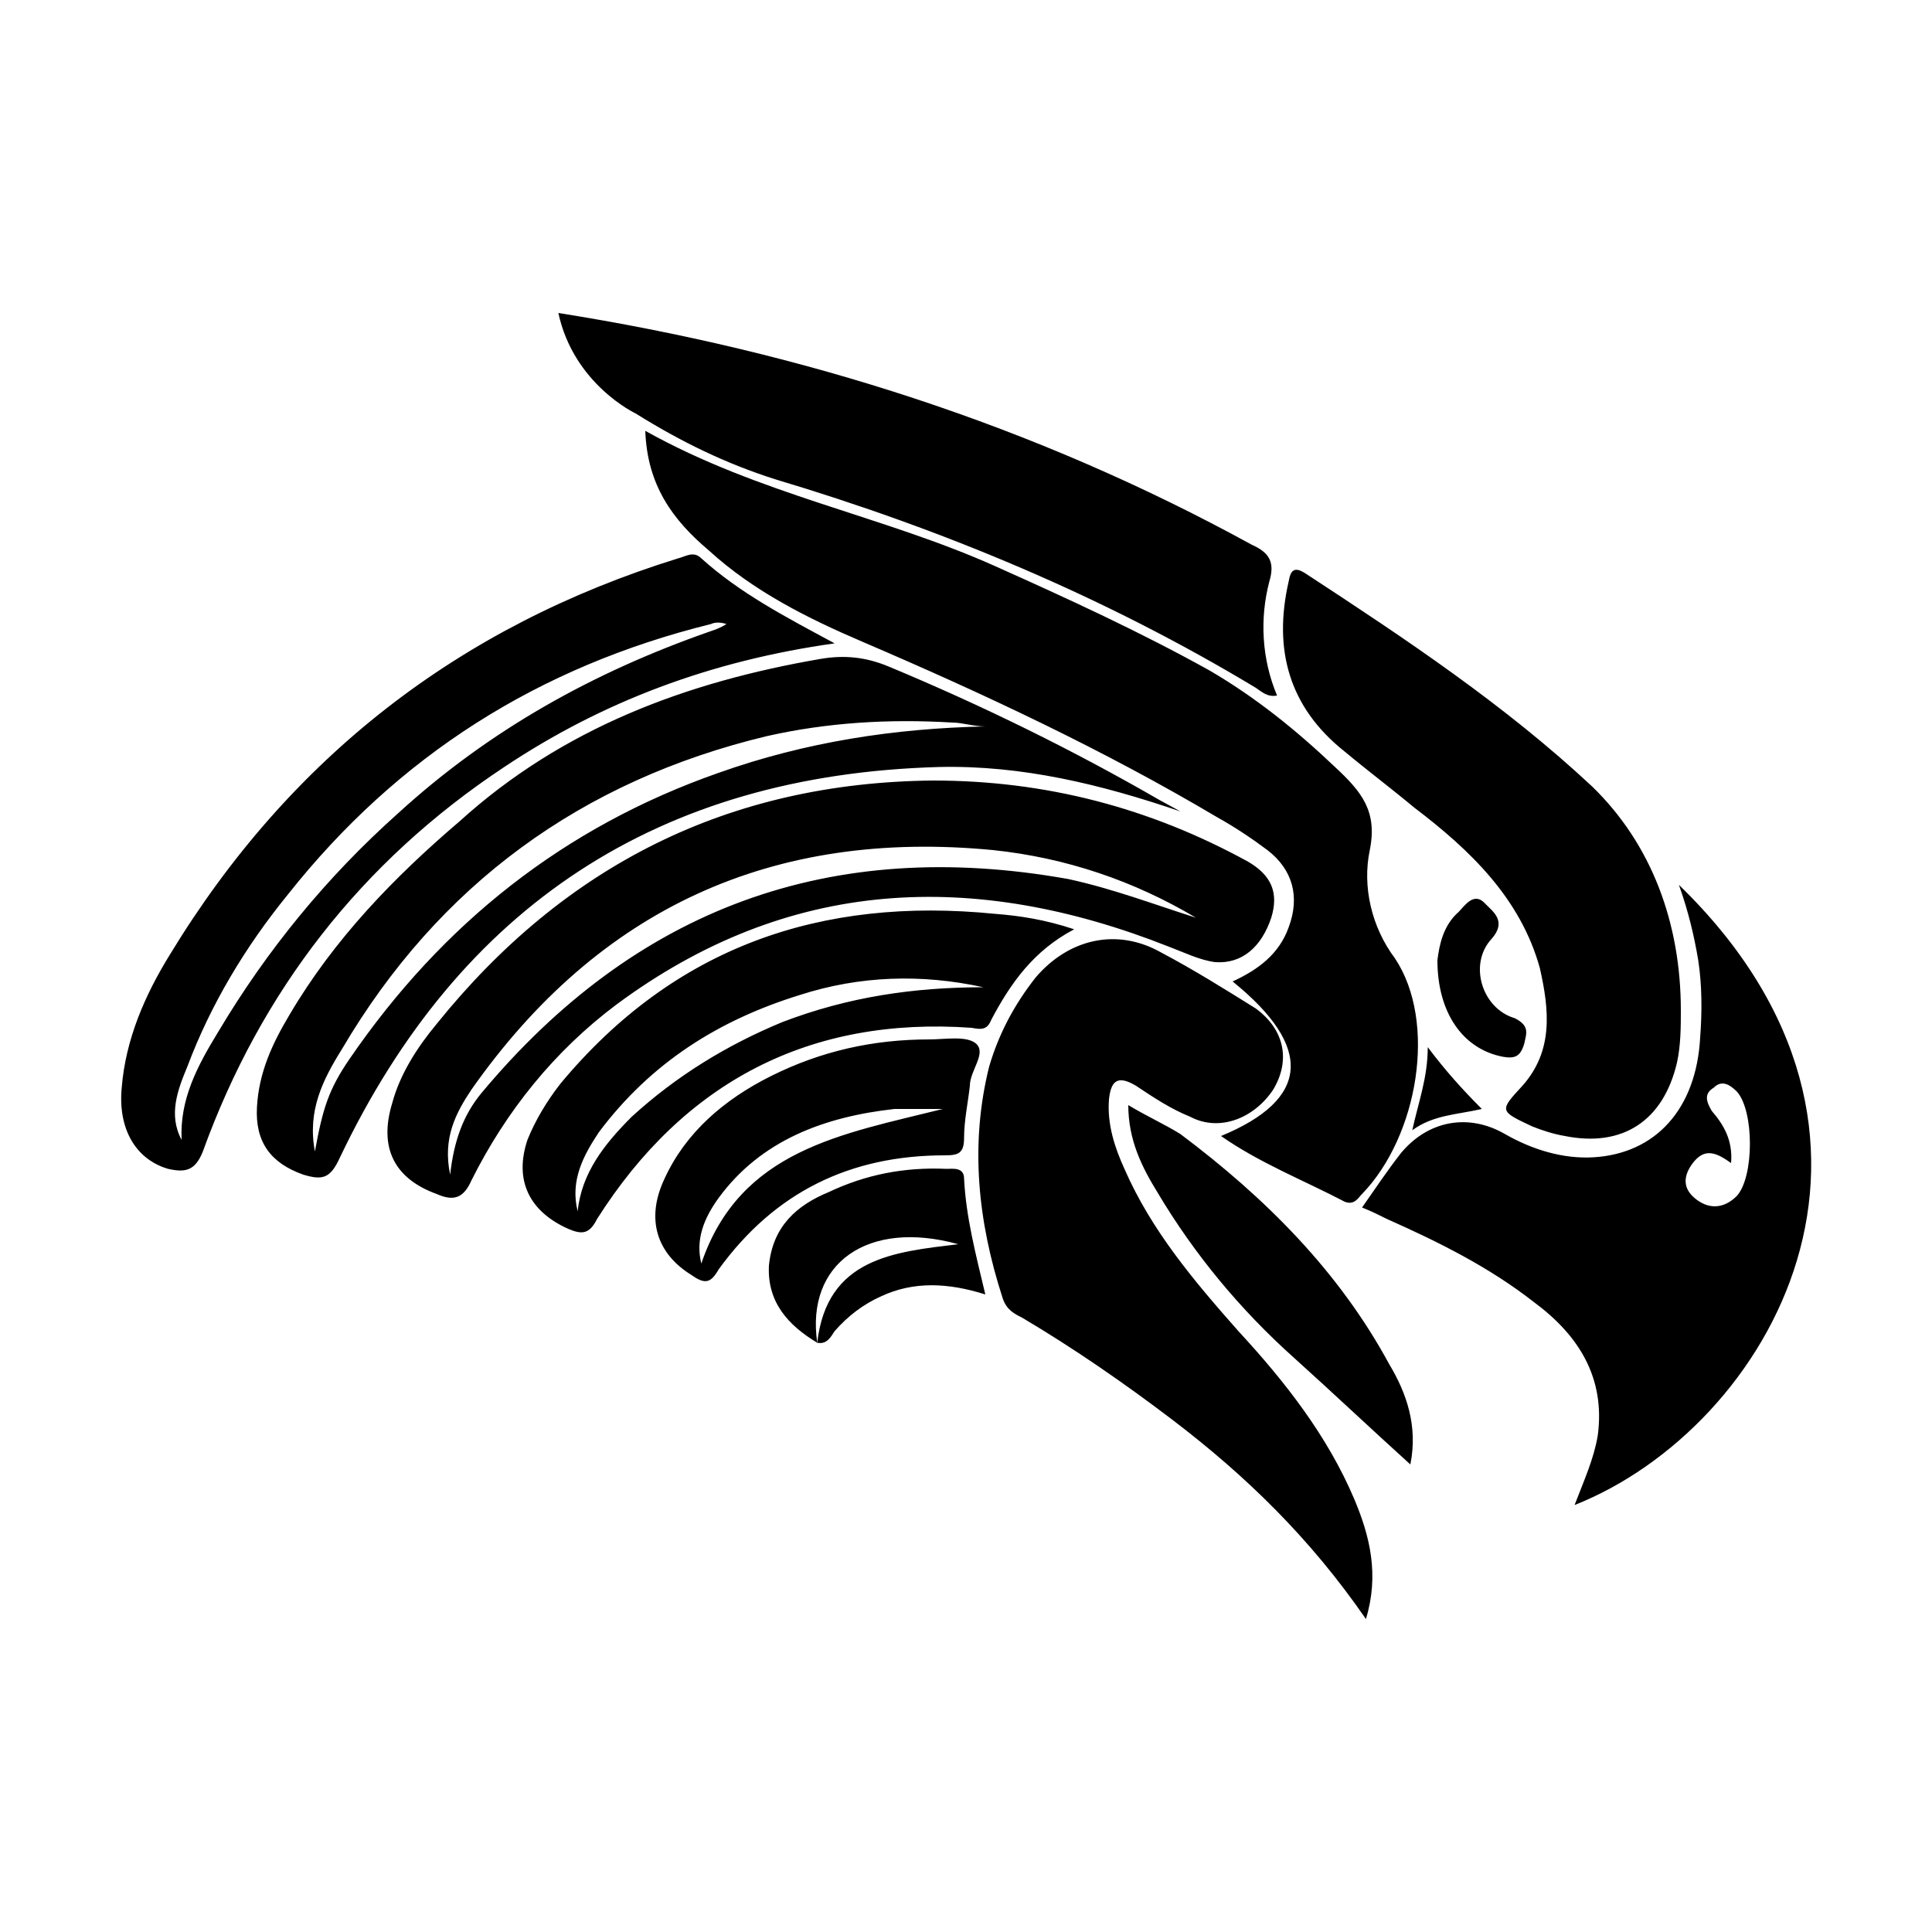 <svg width="64" height="64" viewBox="0 0 1000 1000" xmlns="http://www.w3.org/2000/svg"><path d="M329 214c24 15 47 26 72 34 87 26 171 61 249 108 3 2 6 5 11 4-8-19-9-40-4-59 3-10 0-15-9-19-113-62-233-100-359-120 8 37 40 52 40 52zm309 294c42 34 40 61-6 80 20 14 43 23 64 34 5 2 7-2 9-4 29-30 39-89 17-122-12-16-17-37-13-56 4-20-4-30-18-43-20-19-41-36-65-50-36-20-73-37-111-54-58-26-122-37-181-70 1 28 14 46 33 62 23 21 51 35 79 47 63 27 125 56 184 91 9 5 18 11 26 17 13 10 17 24 11 40-5 14-16 22-29 28zm3 181c-23-26-45-52-59-84-5-11-9-23-8-36 1-9 4-13 14-7 9 6 18 12 28 16 15 8 33 1 43-14 9-15 6-31-9-42-16-10-32-20-49-29-23-13-48-7-65 13-11 14-19 29-24 46-10 40-6 80 7 120 2 6 6 8 10 10 27 16 53 34 78 53 38 29 71 61 100 103 7-23 2-43-6-62-14-33-36-61-60-87zm228-231c5 14 8 27 10 39 2 13 2 27 1 40-2 37-23 60-55 62-16 1-32-4-46-12-19-11-40-7-54 10-7 9-13 18-20 28 5 2 9 4 13 6 27 12 53 25 76 43 23 17 37 39 33 69-2 12-7 23-12 36 101-40 188-191 54-321zm8 162c-7-6-5-13 0-19 6-7 12-4 19 1 1-12-4-20-10-27-3-5-4-9 1-12 4-4 8-2 12 2 9 10 9 44 0 54-7 7-15 7-22 1zM319 520c89-66 185-70 286-30 8 3 16 7 24 8 14 1 24-8 29-23 4-13 0-22-12-29-51-28-105-42-163-42-106 1-191 44-257 126-10 12-19 26-23 41-7 23 1 39 23 47 9 4 14 2 18-7 18-36 43-67 75-91zm-70 46c-9 11-14 24-16 42-4-19 3-32 11-44 66-94 156-135 270-124 38 4 73 16 105 35-22-7-43-15-66-20-123-22-224 15-304 111zm237-169c43-1 84 9 125 23l-11-6c-45-26-92-49-140-69-12-5-23-6-35-4-70 12-134 36-187 84-34 29-65 61-88 100-9 15-16 30-17 48s7 29 24 35c10 3 14 2 19-9 62-130 165-198 310-202zM181 548c-11 16-14 26-18 48-4-21 4-37 14-53 50-85 124-139 220-162 31-7 63-9 96-7 5 0 11 2 17 2-47 1-93 8-138 24-80 28-143 78-191 148zm515-159c12 10 24 19 36 29 29 22 55 47 65 83 5 22 7 43-9 61-12 13-12 13 5 21 5 2 11 4 17 5 30 6 51-8 58-38 2-9 2-19 2-27 0-45-15-86-46-116-45-42-96-76-148-110-6-4-8-2-9 4-8 35 0 65 29 88zm-435 8c51-34 107-55 171-64-26-14-49-26-69-44-4-4-8-1-12 0-113 35-201 103-263 205-13 21-23 44-25 69-2 21 7 37 24 42 9 2 14 1 18-9 30-83 82-150 156-199zM113 534c-11 18-20 35-19 56-7-13-2-26 3-38 12-32 30-62 52-89 57-72 130-118 219-140 2-1 5-1 8 0-3 2-6 3-9 4-60 21-114 51-161 94-37 33-68 71-93 113zm390-2c5 1 8 1 10-4 10-19 22-36 43-47-15-5-28-7-41-8-90-9-166 17-225 88-7 9-13 19-17 29-7 21 1 37 21 46 7 3 11 3 15-5 45-71 110-105 194-99zm-204 95c-4-16 3-29 11-41 27-36 62-58 104-71 31-10 63-11 95-4-36 0-70 5-104 18-29 12-55 28-78 49-14 14-26 29-28 49zm200-38c0-9 2-18 3-27 0-8 9-17 3-22-5-4-16-2-24-2-29 0-56 6-82 19-24 12-44 29-55 53-10 21-4 39 14 50 7 5 10 4 14-3 29-40 68-59 117-59 7 0 10-1 10-9zm-136 65c-3-12 1-23 9-34 22-30 55-42 91-46h25c-52 13-105 21-125 80zm248-67c-8-5-17-9-27-15 0 18 7 32 15 45 19 32 43 61 71 86 20 18 39 36 60 55 4-20-2-37-11-52-26-48-64-86-108-119zm-121 18c-22-1-42 3-61 12-17 7-29 18-31 38-1 19 10 31 25 40-6-41 26-64 73-51-33 4-68 7-73 51 5 1 7-3 9-6 7-8 15-14 24-18 17-8 35-7 54-1-5-21-10-40-11-60 0-6-6-5-9-5zm299-65c1-5 3-9-5-13-17-5-24-28-12-41 8-9 1-14-3-18-6-7-11 1-14 4-8 7-10 17-11 25 0 27 13 46 34 50 6 1 9 0 11-7zm-50 2c0 16-5 29-8 43 11-8 23-8 36-11-10-10-19-20-28-32z"/></svg>